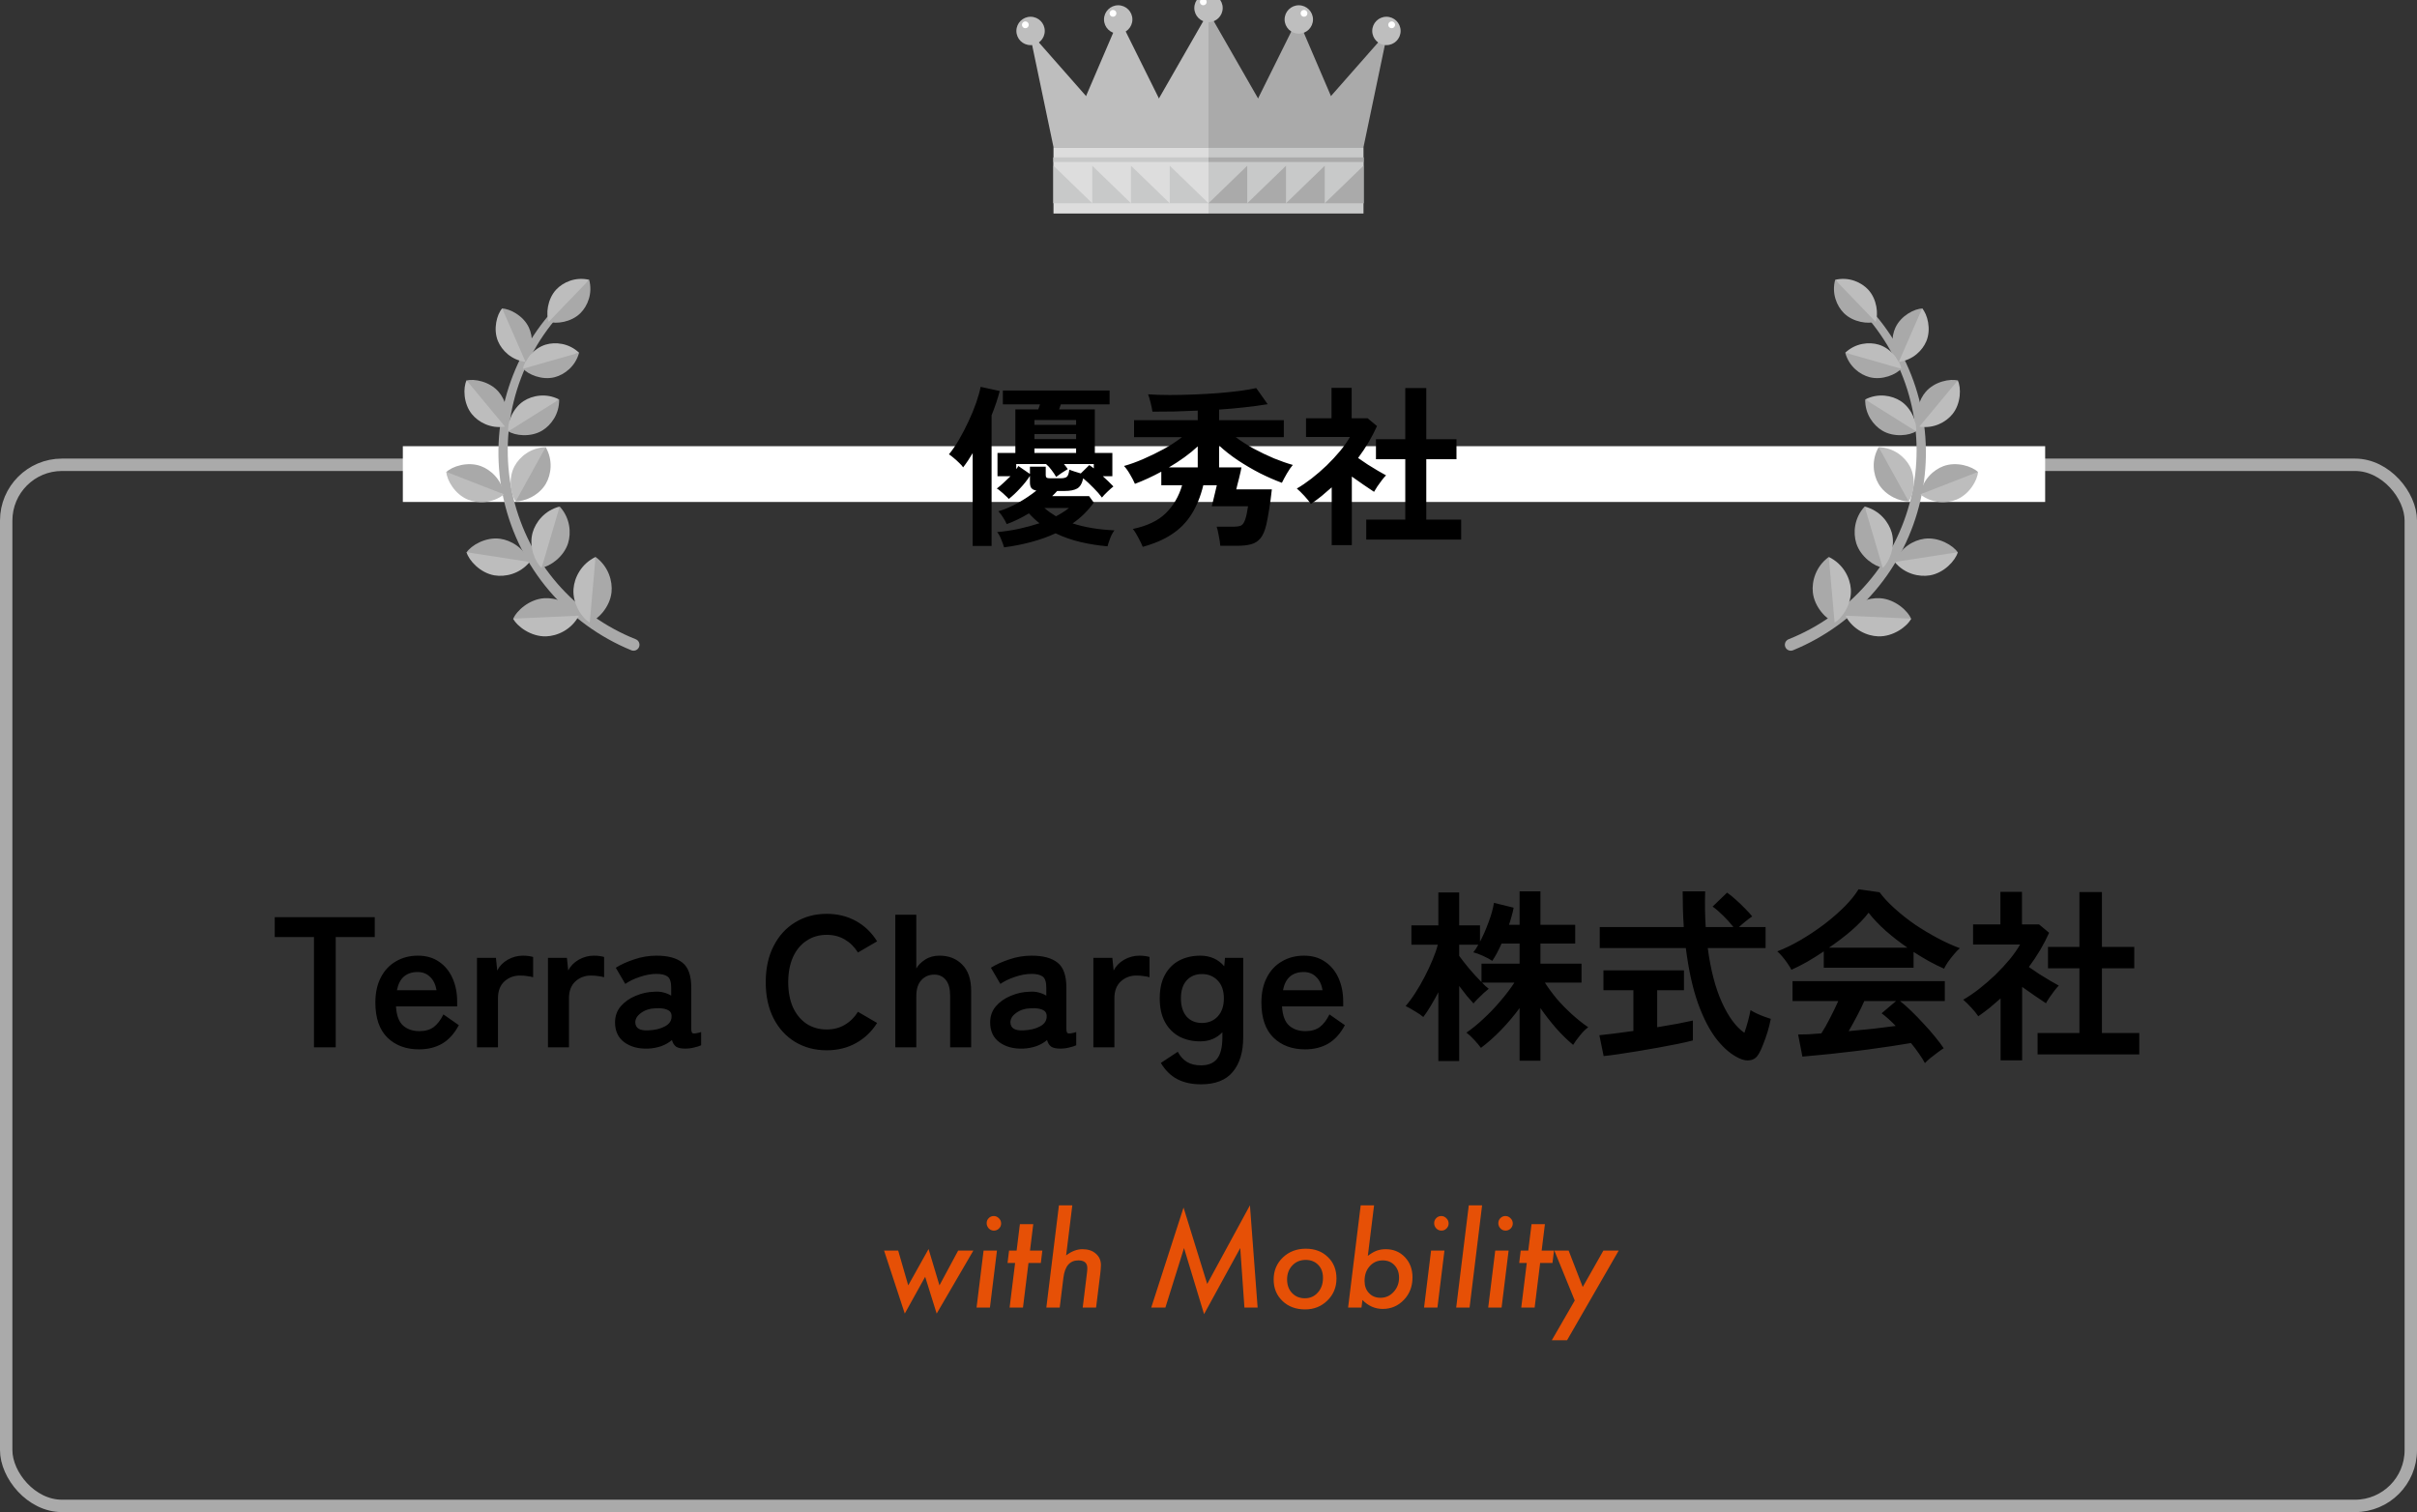 <svg width="390" height="244" viewBox="0 0 390 244" fill="none" xmlns="http://www.w3.org/2000/svg">
<rect x="0" y="0" width="390" height="244" fill="#333333" stroke="none"/>
<path d="M157.057 201.801L151.139 211.967L149.283 206.029L145.992 211.967L142.652 201.801H144.928L146.549 207.416L149.83 201.547L151.588 207.416L154.605 201.801H157.057ZM161.539 197.426C161.539 197.738 161.425 198.008 161.197 198.236C160.969 198.464 160.696 198.578 160.377 198.578C160.058 198.578 159.781 198.461 159.547 198.227C159.319 197.979 159.205 197.696 159.205 197.377C159.205 197.058 159.316 196.788 159.537 196.566C159.765 196.339 160.035 196.225 160.348 196.225C160.667 196.225 160.943 196.345 161.178 196.586C161.419 196.82 161.539 197.1 161.539 197.426ZM160.865 201.801L159.732 211H157.574L158.707 201.801H160.865ZM165.953 203.803L165.064 211H162.906L163.795 203.803H162.574L162.818 201.801H164.039L164.566 197.533H166.725L166.197 201.801H168.189L167.945 203.803H165.953ZM173.023 194.506L172.027 202.582C172.893 201.911 173.772 201.576 174.664 201.576C175.562 201.576 176.279 201.814 176.812 202.289C177.366 202.758 177.643 203.373 177.643 204.135C177.643 204.317 177.633 204.525 177.613 204.76C177.594 204.988 177.568 205.248 177.535 205.541L176.861 211H174.703L175.387 205.424C175.426 205.124 175.445 204.854 175.445 204.613C175.445 203.793 174.964 203.383 174 203.383C172.62 203.383 171.816 204.317 171.588 206.186L170.992 211H168.834L170.865 194.506H173.023ZM201.686 194.496L202.926 211H200.797L200.123 201.391L194.283 212.055L191.051 201.391L188.043 211H185.758L190.973 194.857L194.791 207.182L201.686 194.496ZM215.65 206.312C215.65 207.719 215.162 208.9 214.186 209.857C213.215 210.814 212.018 211.293 210.592 211.293C209.101 211.293 207.883 210.84 206.939 209.936C205.989 209.024 205.514 207.872 205.514 206.479C205.514 205.053 206.005 203.868 206.988 202.924C207.978 201.973 209.215 201.498 210.699 201.498C212.158 201.498 213.346 201.947 214.264 202.846C215.188 203.731 215.65 204.887 215.65 206.312ZM213.473 206.205C213.473 205.32 213.215 204.62 212.701 204.105C212.187 203.572 211.513 203.305 210.68 203.305C209.814 203.305 209.098 203.601 208.531 204.193C207.965 204.792 207.682 205.544 207.682 206.449C207.682 207.361 207.949 208.093 208.482 208.646C209.016 209.213 209.706 209.496 210.553 209.496C211.399 209.496 212.096 209.187 212.643 208.568C213.196 207.956 213.473 207.169 213.473 206.205ZM221.715 194.506L220.709 202.65C221.275 202.227 221.767 201.944 222.184 201.801C222.62 201.651 223.092 201.576 223.6 201.576C224.85 201.576 225.882 202.006 226.695 202.865C227.509 203.718 227.916 204.805 227.916 206.127C227.916 207.579 227.454 208.786 226.529 209.75C225.598 210.727 224.462 211.215 223.121 211.215C221.871 211.215 220.777 210.733 219.84 209.77L219.684 211H217.525L219.557 194.506H221.715ZM225.748 206.176C225.748 205.355 225.504 204.685 225.016 204.164C224.527 203.643 223.893 203.383 223.111 203.383C222.265 203.383 221.565 203.695 221.012 204.32C220.458 204.932 220.182 205.723 220.182 206.693C220.182 207.507 220.419 208.161 220.895 208.656C221.37 209.164 221.988 209.418 222.75 209.418C223.59 209.418 224.296 209.102 224.869 208.471C225.455 207.839 225.748 207.074 225.748 206.176ZM233.746 197.426C233.746 197.738 233.632 198.008 233.404 198.236C233.176 198.464 232.903 198.578 232.584 198.578C232.265 198.578 231.988 198.461 231.754 198.227C231.526 197.979 231.412 197.696 231.412 197.377C231.412 197.058 231.523 196.788 231.744 196.566C231.972 196.339 232.242 196.225 232.555 196.225C232.874 196.225 233.15 196.345 233.385 196.586C233.626 196.82 233.746 197.1 233.746 197.426ZM233.072 201.801L231.939 211H229.781L230.914 201.801H233.072ZM239.146 194.506L237.125 211H234.967L236.998 194.506H239.146ZM244.098 197.426C244.098 197.738 243.984 198.008 243.756 198.236C243.528 198.464 243.255 198.578 242.936 198.578C242.617 198.578 242.34 198.461 242.105 198.227C241.878 197.979 241.764 197.696 241.764 197.377C241.764 197.058 241.874 196.788 242.096 196.566C242.324 196.339 242.594 196.225 242.906 196.225C243.225 196.225 243.502 196.345 243.736 196.586C243.977 196.82 244.098 197.1 244.098 197.426ZM243.424 201.801L242.291 211H240.133L241.266 201.801H243.424ZM248.512 203.803L247.623 211H245.465L246.354 203.803H245.133L245.377 201.801H246.598L247.125 197.533H249.283L248.756 201.801H250.748L250.504 203.803H248.512ZM261.188 201.801L252.857 216.264H250.396L254.098 209.857L250.807 201.801H253.111L255.387 207.68L258.717 201.801H261.188Z" fill="#E65006"/>
<path d="M50.661 169V151.21H44.331V148H60.471V151.21H54.171V169H50.661ZM67.617 169.33C65.517 169.33 63.817 168.7 62.517 167.44C61.217 166.16 60.567 164.27 60.567 161.77C60.567 160.21 60.857 158.87 61.437 157.75C62.017 156.61 62.827 155.74 63.867 155.14C64.907 154.52 66.097 154.21 67.437 154.21C68.777 154.21 69.917 154.54 70.857 155.2C71.797 155.84 72.517 156.72 73.017 157.84C73.517 158.96 73.767 160.22 73.767 161.62V162.4H63.897C63.977 163.84 64.357 164.87 65.037 165.49C65.717 166.09 66.597 166.39 67.677 166.39C68.617 166.39 69.387 166.17 69.987 165.73C70.587 165.27 71.107 164.59 71.547 163.69L74.037 165.43C73.297 166.81 72.387 167.81 71.307 168.43C70.247 169.03 69.017 169.33 67.617 169.33ZM64.047 159.79H70.437C70.277 158.85 69.927 158.13 69.387 157.63C68.867 157.11 68.197 156.85 67.377 156.85C66.497 156.85 65.767 157.09 65.187 157.57C64.627 158.05 64.247 158.79 64.047 159.79ZM76.962 169V154.57H80.022L80.232 156.61C80.592 155.89 81.152 155.31 81.912 154.87C82.692 154.43 83.512 154.21 84.372 154.21C84.712 154.21 85.022 154.23 85.302 154.27C85.582 154.31 85.822 154.36 86.022 154.42V157.69C85.762 157.61 85.452 157.55 85.092 157.51C84.752 157.45 84.352 157.42 83.892 157.42C82.912 157.42 82.072 157.74 81.372 158.38C80.692 159.02 80.352 159.92 80.352 161.08V169H76.962ZM88.417 169V154.57H91.477L91.687 156.61C92.047 155.89 92.607 155.31 93.367 154.87C94.147 154.43 94.967 154.21 95.827 154.21C96.167 154.21 96.477 154.23 96.757 154.27C97.037 154.31 97.277 154.36 97.477 154.42V157.69C97.217 157.61 96.907 157.55 96.547 157.51C96.207 157.45 95.807 157.42 95.347 157.42C94.367 157.42 93.527 157.74 92.827 158.38C92.147 159.02 91.807 159.92 91.807 161.08V169H88.417ZM104.612 169.21C103.052 169.27 101.762 168.93 100.742 168.19C99.742 167.45 99.242 166.38 99.242 164.98C99.242 163.96 99.552 163.09 100.172 162.37C100.792 161.65 101.592 161.09 102.572 160.69C103.552 160.27 104.562 160.05 105.602 160.03C106.122 159.99 106.612 160.03 107.072 160.15C107.532 160.27 107.942 160.44 108.302 160.66V159.4C108.302 158.46 108.102 157.85 107.702 157.57C107.302 157.29 106.712 157.15 105.932 157.15C105.092 157.15 104.202 157.31 103.262 157.63C102.342 157.93 101.552 158.31 100.892 158.77L99.362 156.16C100.182 155.64 101.172 155.19 102.332 154.81C103.492 154.41 104.692 154.21 105.932 154.21C107.792 154.21 109.192 154.59 110.132 155.35C111.072 156.09 111.542 157.44 111.542 159.4V166.03C111.542 166.45 111.632 166.69 111.812 166.75C112.012 166.81 112.452 166.74 113.132 166.54V168.67C112.832 168.81 112.452 168.93 111.992 169.03C111.552 169.15 111.072 169.21 110.552 169.21C109.932 169.21 109.452 169.11 109.112 168.91C108.792 168.69 108.562 168.33 108.422 167.83C107.922 168.25 107.342 168.58 106.682 168.82C106.022 169.04 105.332 169.17 104.612 169.21ZM104.552 166.27C105.672 166.23 106.592 166.01 107.312 165.61C108.052 165.21 108.402 164.64 108.362 163.9C108.342 163.42 108.092 163.09 107.612 162.91C107.152 162.73 106.572 162.66 105.872 162.7C104.892 162.72 104.082 162.97 103.442 163.45C102.802 163.91 102.492 164.43 102.512 165.01C102.552 165.91 103.232 166.33 104.552 166.27ZM133.396 169.48C131.496 169.48 129.796 169.03 128.296 168.13C126.816 167.23 125.656 165.96 124.816 164.32C123.976 162.66 123.556 160.72 123.556 158.5C123.556 156.26 123.976 154.32 124.816 152.68C125.656 151.02 126.816 149.74 128.296 148.84C129.796 147.92 131.496 147.46 133.396 147.46C135.156 147.46 136.736 147.85 138.136 148.63C139.536 149.41 140.666 150.5 141.526 151.9L138.436 153.7C137.876 152.8 137.166 152.1 136.306 151.6C135.466 151.1 134.496 150.85 133.396 150.85C132.156 150.85 131.066 151.17 130.126 151.81C129.186 152.43 128.456 153.32 127.936 154.48C127.436 155.62 127.186 156.96 127.186 158.5C127.186 160.02 127.436 161.36 127.936 162.52C128.456 163.66 129.186 164.55 130.126 165.19C131.066 165.81 132.156 166.12 133.396 166.12C134.496 166.12 135.466 165.87 136.306 165.37C137.166 164.87 137.876 164.17 138.436 163.27L141.526 165.07C140.666 166.45 139.536 167.53 138.136 168.31C136.736 169.09 135.156 169.48 133.396 169.48ZM144.462 169V147.61H147.852V156.28C148.172 155.72 148.652 155.24 149.292 154.84C149.932 154.42 150.702 154.21 151.602 154.21C153.102 154.21 154.322 154.69 155.262 155.65C156.222 156.61 156.702 158.02 156.702 159.88V169H153.312V160.69C153.312 159.55 153.082 158.7 152.622 158.14C152.162 157.56 151.542 157.27 150.762 157.27C149.902 157.27 149.202 157.57 148.662 158.17C148.122 158.75 147.852 159.62 147.852 160.78V169H144.462ZM165.139 169.21C163.579 169.27 162.289 168.93 161.269 168.19C160.269 167.45 159.769 166.38 159.769 164.98C159.769 163.96 160.079 163.09 160.699 162.37C161.319 161.65 162.119 161.09 163.099 160.69C164.079 160.27 165.089 160.05 166.129 160.03C166.649 159.99 167.139 160.03 167.599 160.15C168.059 160.27 168.469 160.44 168.829 160.66V159.4C168.829 158.46 168.629 157.85 168.229 157.57C167.829 157.29 167.239 157.15 166.459 157.15C165.619 157.15 164.729 157.31 163.789 157.63C162.869 157.93 162.079 158.31 161.419 158.77L159.889 156.16C160.709 155.64 161.699 155.19 162.859 154.81C164.019 154.41 165.219 154.21 166.459 154.21C168.319 154.21 169.719 154.59 170.659 155.35C171.599 156.09 172.069 157.44 172.069 159.4V166.03C172.069 166.45 172.159 166.69 172.339 166.75C172.539 166.81 172.979 166.74 173.659 166.54V168.67C173.359 168.81 172.979 168.93 172.519 169.03C172.079 169.15 171.599 169.21 171.079 169.21C170.459 169.21 169.979 169.11 169.639 168.91C169.319 168.69 169.089 168.33 168.949 167.83C168.449 168.25 167.869 168.58 167.209 168.82C166.549 169.04 165.859 169.17 165.139 169.21ZM165.079 166.27C166.199 166.23 167.119 166.01 167.839 165.61C168.579 165.21 168.929 164.64 168.889 163.9C168.869 163.42 168.619 163.09 168.139 162.91C167.679 162.73 167.099 162.66 166.399 162.7C165.419 162.72 164.609 162.97 163.969 163.45C163.329 163.91 163.019 164.43 163.039 165.01C163.079 165.91 163.759 166.33 165.079 166.27ZM176.425 169V154.57H179.485L179.695 156.61C180.055 155.89 180.615 155.31 181.375 154.87C182.155 154.43 182.975 154.21 183.835 154.21C184.175 154.21 184.485 154.23 184.765 154.27C185.045 154.31 185.285 154.36 185.485 154.42V157.69C185.225 157.61 184.915 157.55 184.555 157.51C184.215 157.45 183.815 157.42 183.355 157.42C182.375 157.42 181.535 157.74 180.835 158.38C180.155 159.02 179.815 159.92 179.815 161.08V169H176.425ZM193.79 174.97C192.29 174.97 191.01 174.69 189.95 174.13C188.89 173.57 188.01 172.7 187.31 171.52L190.04 169.72C190.44 170.46 190.94 171.01 191.54 171.37C192.14 171.73 192.89 171.91 193.79 171.91C194.97 171.91 195.84 171.55 196.4 170.83C196.96 170.11 197.24 168.96 197.24 167.38V166.57C196.3 167.55 195.11 168.04 193.67 168.04C192.41 168.04 191.28 167.78 190.28 167.26C189.3 166.72 188.53 165.94 187.97 164.92C187.41 163.88 187.13 162.61 187.13 161.11C187.13 159.59 187.41 158.32 187.97 157.3C188.53 156.28 189.3 155.51 190.28 154.99C191.28 154.47 192.41 154.21 193.67 154.21C195.27 154.21 196.56 154.78 197.54 155.92L197.66 154.57H200.6V167.38C200.6 169.76 200.04 171.62 198.92 172.96C197.82 174.3 196.11 174.97 193.79 174.97ZM193.94 165.07C194.98 165.07 195.83 164.72 196.49 164.02C197.15 163.3 197.48 162.33 197.48 161.11C197.48 159.87 197.15 158.91 196.49 158.23C195.83 157.53 194.98 157.18 193.94 157.18C192.9 157.18 192.07 157.53 191.45 158.23C190.85 158.91 190.55 159.87 190.55 161.11C190.55 162.33 190.85 163.3 191.45 164.02C192.07 164.72 192.9 165.07 193.94 165.07ZM210.586 169.33C208.486 169.33 206.786 168.7 205.486 167.44C204.186 166.16 203.536 164.27 203.536 161.77C203.536 160.21 203.826 158.87 204.406 157.75C204.986 156.61 205.796 155.74 206.836 155.14C207.876 154.52 209.066 154.21 210.406 154.21C211.746 154.21 212.886 154.54 213.826 155.2C214.766 155.84 215.486 156.72 215.986 157.84C216.486 158.96 216.736 160.22 216.736 161.62V162.4H206.866C206.946 163.84 207.326 164.87 208.006 165.49C208.686 166.09 209.566 166.39 210.646 166.39C211.586 166.39 212.356 166.17 212.956 165.73C213.556 165.27 214.076 164.59 214.516 163.69L217.006 165.43C216.266 166.81 215.356 167.81 214.276 168.43C213.216 169.03 211.986 169.33 210.586 169.33ZM207.016 159.79H213.406C213.246 158.85 212.896 158.13 212.356 157.63C211.836 157.11 211.166 156.85 210.346 156.85C209.466 156.85 208.736 157.09 208.156 157.57C207.596 158.05 207.216 158.79 207.016 159.79ZM232.089 171.22V160.12C231.689 160.88 231.279 161.61 230.859 162.31C230.459 162.99 230.059 163.59 229.659 164.11C229.339 163.83 228.889 163.52 228.309 163.18C227.729 162.82 227.229 162.54 226.809 162.34C227.349 161.72 227.879 161 228.399 160.18C228.939 159.34 229.439 158.47 229.899 157.57C230.379 156.65 230.799 155.75 231.159 154.87C231.539 153.97 231.819 153.16 231.999 152.44H227.739V149.32H232.089V144.01H235.449V149.32H238.809V151.96C239.309 151.02 239.769 149.97 240.189 148.81C240.629 147.65 240.919 146.61 241.059 145.69L244.239 146.47C244.159 146.91 244.049 147.37 243.909 147.85C243.789 148.31 243.649 148.77 243.489 149.23H245.199V143.83H248.559V149.23H254.169V152.26H248.559V155.5H255.189V158.56H249.279C249.799 159.38 250.429 160.24 251.169 161.14C251.929 162.02 252.749 162.86 253.629 163.66C254.509 164.46 255.389 165.16 256.269 165.76C255.829 166.08 255.379 166.53 254.919 167.11C254.459 167.67 254.099 168.17 253.839 168.61C252.919 167.85 251.999 166.95 251.079 165.91C250.159 164.85 249.319 163.77 248.559 162.67V171.16H245.199V162.67C244.299 163.89 243.309 165.06 242.229 166.18C241.169 167.28 240.079 168.25 238.959 169.09C238.699 168.73 238.339 168.3 237.879 167.8C237.419 167.3 236.999 166.91 236.619 166.63C237.499 166.03 238.409 165.29 239.349 164.41C240.309 163.53 241.219 162.58 242.079 161.56C242.959 160.54 243.719 159.54 244.359 158.56H239.139C239.339 158.76 239.529 158.95 239.709 159.13C239.909 159.29 240.079 159.43 240.219 159.55C240.019 159.71 239.749 159.94 239.409 160.24C239.089 160.54 238.769 160.85 238.449 161.17C238.149 161.47 237.919 161.72 237.759 161.92C237.459 161.6 237.099 161.19 236.679 160.69C236.279 160.19 235.869 159.66 235.449 159.1V171.22H232.089ZM239.049 158.47V155.5H245.199V152.26H242.289C241.789 153.38 241.289 154.31 240.789 155.05C240.409 154.79 239.909 154.52 239.289 154.24C238.669 153.96 238.149 153.77 237.729 153.67C237.989 153.37 238.259 152.96 238.539 152.44H235.449V154.24C235.849 154.8 236.389 155.49 237.069 156.31C237.749 157.11 238.409 157.83 239.049 158.47ZM280.629 170.77C279.369 170.19 278.159 169.17 276.999 167.71C275.859 166.25 274.849 164.3 273.969 161.86C273.109 159.42 272.459 156.46 272.019 152.98H258.129V149.59H271.689C271.569 147.79 271.509 145.87 271.509 143.83H275.139C275.079 145.87 275.109 147.79 275.229 149.59H279.699C279.199 148.95 278.649 148.34 278.049 147.76C277.449 147.16 276.879 146.67 276.339 146.29L278.679 144.04C279.119 144.34 279.599 144.73 280.119 145.21C280.639 145.67 281.129 146.14 281.589 146.62C282.069 147.1 282.449 147.52 282.729 147.88C282.449 148.06 282.099 148.32 281.679 148.66C281.279 148.98 280.919 149.29 280.599 149.59H284.889V152.98H275.559C276.019 156.48 276.779 159.4 277.839 161.74C278.899 164.08 280.109 165.72 281.469 166.66C281.689 166.04 281.889 165.39 282.069 164.71C282.249 164.03 282.379 163.46 282.459 163C282.679 163.14 282.989 163.31 283.389 163.51C283.809 163.71 284.239 163.89 284.679 164.05C285.119 164.21 285.469 164.33 285.729 164.41C285.609 165.05 285.439 165.74 285.219 166.48C284.999 167.2 284.759 167.88 284.499 168.52C284.259 169.16 284.019 169.68 283.779 170.08C283.459 170.64 283.019 170.97 282.459 171.07C281.919 171.19 281.309 171.09 280.629 170.77ZM258.759 170.41L258.069 167.05C258.689 166.99 259.479 166.9 260.439 166.78C261.419 166.66 262.459 166.52 263.559 166.36V159.79H258.729V156.58H271.719V159.79H267.399V165.76C268.579 165.56 269.679 165.37 270.699 165.19C271.719 164.99 272.539 164.82 273.159 164.68V167.89C272.479 168.07 271.649 168.26 270.669 168.46C269.689 168.66 268.639 168.86 267.519 169.06C266.419 169.26 265.319 169.45 264.219 169.63C263.119 169.81 262.089 169.97 261.129 170.11C260.189 170.25 259.399 170.35 258.759 170.41ZM310.599 171.55C310.359 171.09 310.039 170.58 309.639 170.02C309.259 169.46 308.829 168.89 308.349 168.31C307.429 168.47 306.369 168.64 305.169 168.82C303.969 169 302.699 169.18 301.359 169.36C300.019 169.54 298.689 169.7 297.369 169.84C296.069 170 294.849 170.13 293.709 170.23C292.589 170.35 291.629 170.44 290.829 170.5L290.139 166.93C290.579 166.93 291.119 166.92 291.759 166.9C292.419 166.86 293.129 166.81 293.889 166.75C294.349 166.05 294.819 165.22 295.299 164.26C295.799 163.3 296.239 162.39 296.619 161.53H289.239V158.32H313.809V161.53H306.579C307.119 161.95 307.719 162.48 308.379 163.12C309.039 163.76 309.709 164.45 310.389 165.19C311.069 165.91 311.689 166.62 312.249 167.32C312.829 168.02 313.289 168.63 313.629 169.15C313.369 169.31 313.039 169.54 312.639 169.84C312.239 170.14 311.849 170.44 311.469 170.74C311.089 171.06 310.799 171.33 310.599 171.55ZM289.059 156.49C288.919 156.21 288.719 155.88 288.459 155.5C288.199 155.12 287.919 154.75 287.619 154.39C287.319 154.03 287.039 153.74 286.779 153.52C288.019 153.04 289.289 152.42 290.589 151.66C291.909 150.88 293.179 150.03 294.399 149.11C295.619 148.17 296.709 147.22 297.669 146.26C298.629 145.28 299.369 144.36 299.889 143.5L303.279 143.98C303.919 144.84 304.739 145.72 305.739 146.62C306.739 147.52 307.829 148.38 309.009 149.2C310.209 150 311.429 150.73 312.669 151.39C313.909 152.05 315.099 152.59 316.239 153.01C315.939 153.25 315.619 153.58 315.279 154C314.939 154.4 314.619 154.81 314.319 155.23C314.039 155.65 313.829 156.01 313.689 156.31C312.909 155.97 312.099 155.57 311.259 155.11C310.439 154.65 309.609 154.15 308.769 153.61V156.16H294.279V153.52C293.359 154.14 292.449 154.71 291.549 155.23C290.649 155.73 289.819 156.15 289.059 156.49ZM295.119 152.92H307.779C306.559 152.08 305.399 151.18 304.299 150.22C303.199 149.24 302.269 148.26 301.509 147.28C300.829 148.18 299.919 149.13 298.779 150.13C297.639 151.11 296.419 152.04 295.119 152.92ZM298.299 166.39C299.639 166.27 300.969 166.14 302.289 166C303.609 165.84 304.809 165.69 305.889 165.55C305.029 164.67 304.269 163.99 303.609 163.51L305.949 161.53H300.819C300.479 162.31 300.079 163.13 299.619 163.99C299.179 164.83 298.739 165.63 298.299 166.39ZM328.779 170.14V166.69H335.529V156.25H330.459V152.8H335.529V143.95H339.159V152.8H344.379V156.25H339.159V166.69H345.189V170.14H328.779ZM322.809 171.1V161.11C322.249 161.61 321.669 162.11 321.069 162.61C320.469 163.09 319.849 163.55 319.209 163.99C318.949 163.59 318.569 163.12 318.069 162.58C317.569 162.04 317.139 161.62 316.779 161.32C317.579 160.86 318.419 160.29 319.299 159.61C320.199 158.91 321.079 158.15 321.939 157.33C322.799 156.49 323.579 155.65 324.279 154.81C324.979 153.95 325.539 153.15 325.959 152.41H318.369V149.17H322.779V143.92H326.259V149.17H329.019L330.639 150.52C329.799 152.4 328.709 154.24 327.369 156.04C327.889 156.4 328.449 156.78 329.049 157.18C329.669 157.56 330.259 157.92 330.819 158.26C331.379 158.58 331.839 158.84 332.199 159.04C331.999 159.24 331.759 159.52 331.479 159.88C331.219 160.22 330.959 160.58 330.699 160.96C330.459 161.32 330.269 161.63 330.129 161.89C329.589 161.53 328.979 161.12 328.299 160.66C327.619 160.18 326.949 159.71 326.289 159.25V171.1H322.809Z" fill="black"/>
<rect x="1" y="75" width="388" height="168" rx="9" stroke="#AAAAAA" stroke-width="2"/>
<rect x="65" y="72" width="265" height="9" fill="white"/>
<g clip-path="url(#clip0_2971_1340)">
<path d="M101.862 104.927C96.759 102.837 92.175 99.511 88.614 95.315C85.043 91.126 82.523 86.064 81.299 80.714C80.06 75.366 80.14 69.722 81.523 64.422C82.895 59.119 85.558 54.166 89.208 50.101C89.438 49.844 89.832 49.823 90.089 50.052C90.344 50.281 90.366 50.672 90.141 50.93C86.664 54.884 84.156 59.675 82.894 64.773C81.623 69.867 81.603 75.26 82.839 80.355C84.062 85.451 86.51 90.236 89.941 94.176C93.361 98.123 97.738 101.226 102.58 103.152C103.072 103.347 103.312 103.904 103.117 104.397C102.922 104.89 102.364 105.13 101.873 104.933L101.862 104.929V104.927Z" fill="#A9A9A9"/>
<path d="M95.111 100.461C96.451 99.997 98.415 97.987 98.671 95.587C98.863 93.795 98.199 91.404 96.098 89.874L94.666 95.335L95.111 100.46V100.461Z" fill="#A9A9A9"/>
<path d="M95.163 100.466C93.929 99.769 92.359 97.436 92.539 95.03C92.674 93.233 93.757 90.999 96.098 89.874L95.161 100.466H95.163Z" fill="#BDBDBD"/>
<path d="M82.802 99.881C83.322 98.563 85.413 96.685 87.821 96.531C89.62 96.416 91.979 97.18 93.416 99.346L87.901 100.545L82.802 99.881Z" fill="#A9A9A9"/>
<path d="M82.799 99.831C83.443 101.093 85.705 102.763 88.116 102.685C89.917 102.626 92.192 101.639 93.416 99.346L82.799 99.831Z" fill="#BDBDBD"/>
<path d="M87.342 91.612C88.704 91.428 90.957 89.894 91.661 87.662C92.187 85.995 92.015 83.593 90.31 81.736L87.901 86.654L87.342 91.612Z" fill="#A9A9A9"/>
<path d="M87.389 91.626C86.349 90.727 85.305 88.207 85.938 85.954C86.411 84.27 87.869 82.356 90.311 81.736L87.39 91.626H87.389Z" fill="#BDBDBD"/>
<path d="M75.269 89.156C76.017 88.003 78.366 86.619 80.684 86.935C82.416 87.171 84.513 88.351 85.465 90.686L79.992 90.768L75.271 89.158L75.269 89.156Z" fill="#A9A9A9"/>
<path d="M75.277 89.108C75.647 90.432 77.477 92.454 79.785 92.843C81.508 93.133 83.861 92.631 85.465 90.686L75.277 89.108Z" fill="#BDBDBD"/>
<path d="M83.168 80.884C84.496 80.996 86.952 80.015 88.085 78.049C88.932 76.579 89.273 74.269 88.048 72.153L84.736 76.305L83.168 80.884Z" fill="#A9A9A9"/>
<path d="M83.209 80.908C82.413 79.838 81.95 77.232 83.023 75.231C83.824 73.737 85.606 72.228 88.049 72.154L83.21 80.908H83.209Z" fill="#BDBDBD"/>
<path d="M72 76.185C72.949 75.249 75.464 74.43 77.593 75.216C79.183 75.803 80.923 77.361 81.334 79.771L76.133 78.7L71.999 76.185H72Z" fill="#A9A9A9"/>
<path d="M72.018 76.141C72.091 77.473 73.401 79.771 75.505 80.624C77.076 81.26 79.41 81.278 81.335 79.773L72.018 76.143V76.141Z" fill="#BDBDBD"/>
<path d="M81.98 69.574C83.054 70.294 85.599 70.616 87.486 69.479C88.894 68.63 90.268 66.83 90.222 64.459L85.462 66.425L81.98 69.573V69.574Z" fill="#A9A9A9"/>
<path d="M82.004 69.614C81.832 68.332 82.662 65.903 84.511 64.709C85.893 63.818 88.113 63.375 90.221 64.46L82.003 69.614H82.004Z" fill="#BDBDBD"/>
<path d="M75.247 61.41C76.492 61.063 79.011 61.551 80.449 63.218C81.523 64.463 82.267 66.602 81.484 68.841L77.574 65.488L75.247 61.41Z" fill="#A9A9A9"/>
<path d="M75.283 61.38C74.719 62.544 74.752 65.11 76.137 66.822C77.172 68.101 79.143 69.213 81.485 68.84L75.283 61.38Z" fill="#BDBDBD"/>
<path d="M84.379 59.461C85.187 60.42 87.472 61.407 89.535 60.858C91.076 60.447 92.841 59.142 93.439 56.92L88.472 57.467L84.379 59.461Z" fill="#A9A9A9"/>
<path d="M84.392 59.503C84.576 58.262 86.006 56.223 88.051 55.609C89.579 55.151 91.767 55.339 93.439 56.918L84.392 59.503Z" fill="#BDBDBD"/>
<path d="M88.508 51.898C89.689 52.323 92.16 52.029 93.668 50.518C94.796 49.389 95.666 47.373 95.067 45.151L91.047 48.118L88.507 51.898H88.508Z" fill="#A9A9A9"/>
<path d="M88.54 51.928C88.077 50.761 88.29 48.281 89.752 46.723C90.843 45.561 92.829 44.624 95.069 45.151L88.541 51.929L88.54 51.928Z" fill="#BDBDBD"/>
<path d="M80.989 49.785C82.244 49.797 84.459 50.93 85.348 52.872C86.013 54.323 86.129 56.516 84.796 58.392L82.058 54.211L80.989 49.785Z" fill="#A9A9A9"/>
<path d="M81.03 49.767C80.191 50.699 79.529 53.099 80.359 55.068C80.979 56.539 82.516 58.108 84.798 58.392L81.03 49.767Z" fill="#BDBDBD"/>
</g>
<g clip-path="url(#clip1_2971_1340)">
<g clip-path="url(#clip2_2971_1340)">
<path d="M195 23.742H169.99V34.456H195V23.742Z" fill="#DDDDDD"/>
<path d="M195 23.742H182.495L195 1.938V13.028V23.742Z" fill="#BEBEBE"/>
<path d="M190.902 23.742H171.709L180.603 2.992L190.902 23.742Z" fill="#BEBEBE"/>
<path d="M169.99 23.742H182.495L166.087 5.1L169.99 23.742Z" fill="#BEBEBE"/>
<path d="M195 25.403H169.99V32.797H195V25.403Z" fill="#DDDDDD"/>
<path d="M195 25.403H169.99V26.146H195V25.403Z" fill="#C8C9C9"/>
<path d="M169.99 26.745L176.244 32.797H169.99V26.745Z" fill="#C8C9C9"/>
<path d="M176.244 26.745L182.495 32.797H176.244V26.745Z" fill="#C8C9C9"/>
<path d="M182.495 26.745L188.749 32.797H182.495V26.745Z" fill="#C8C9C9"/>
<path d="M188.749 26.745L195 32.797H188.749V26.745Z" fill="#C8C9C9"/>
<path d="M195 34.456H220.01V23.742L195 23.742V34.456Z" fill="#C8C9C9"/>
<path d="M195 23.742H207.505L195 1.938V13.028V23.742Z" fill="#AAAAAA"/>
<path d="M199.098 23.742H218.29L209.397 2.992L199.098 23.742Z" fill="#AAAAAA"/>
<path d="M220.01 23.742H207.505L223.913 5.1L220.01 23.742Z" fill="#AAAAAA"/>
<path d="M195 32.795H220.01V25.401L195 25.401V32.795Z" fill="#C8C9C9"/>
<path d="M195 26.144L220.01 26.144V25.401L195 25.401V26.144Z" fill="#AAAAAA"/>
<path d="M220.01 26.745L213.756 32.797H220.01V26.745Z" fill="#AAAAAA"/>
<path d="M213.756 26.745L207.505 32.797H213.756V26.745Z" fill="#AAAAAA"/>
<path d="M207.505 26.745L201.251 32.797H207.505V26.745Z" fill="#AAAAAA"/>
<path d="M201.251 26.745L195 32.797H201.251V26.745Z" fill="#AAAAAA"/>
<path d="M209.57 5.431C210.835 5.431 211.86 4.405 211.86 3.141C211.86 1.876 210.835 0.851 209.57 0.851C208.305 0.851 207.28 1.876 207.28 3.141C207.28 4.405 208.305 5.431 209.57 5.431Z" fill="#BEBEBE"/>
<path d="M210.413 2.702C210.717 2.702 210.963 2.456 210.963 2.151C210.963 1.847 210.717 1.601 210.413 1.601C210.108 1.601 209.862 1.847 209.862 2.151C209.862 2.456 210.108 2.702 210.413 2.702Z" fill="white"/>
<path d="M223.71 7.282C224.975 7.282 226 6.256 226 4.992C226 3.727 224.975 2.702 223.71 2.702C222.446 2.702 221.42 3.727 221.42 4.992C221.42 6.256 222.446 7.282 223.71 7.282Z" fill="#BEBEBE"/>
<path d="M224.555 4.553C224.859 4.553 225.106 4.307 225.106 4.002C225.106 3.698 224.859 3.452 224.555 3.452C224.251 3.452 224.004 3.698 224.004 4.002C224.004 4.307 224.251 4.553 224.555 4.553Z" fill="white"/>
<path d="M195 3.579C196.265 3.579 197.29 2.554 197.29 1.29C197.29 0.025 196.265 -1 195 -1C193.736 -1 192.71 0.025 192.71 1.29C192.71 2.554 193.736 3.579 195 3.579Z" fill="#BEBEBE"/>
<path d="M194.158 0.851C194.462 0.851 194.709 0.605 194.709 0.3C194.709 -0.004 194.462 -0.25 194.158 -0.25C193.854 -0.25 193.607 -0.004 193.607 0.3C193.607 0.605 193.854 0.851 194.158 0.851Z" fill="white"/>
<path d="M180.43 5.431C181.694 5.431 182.72 4.405 182.72 3.141C182.72 1.876 181.694 0.851 180.43 0.851C179.165 0.851 178.14 1.876 178.14 3.141C178.14 4.405 179.165 5.431 180.43 5.431Z" fill="#BEBEBE"/>
<path d="M179.587 2.702C179.892 2.702 180.138 2.456 180.138 2.151C180.138 1.847 179.892 1.601 179.587 1.601C179.283 1.601 179.037 1.847 179.037 2.151C179.037 2.456 179.283 2.702 179.587 2.702Z" fill="white"/>
<path d="M166.29 7.282C167.554 7.282 168.579 6.257 168.579 4.992C168.579 3.728 167.554 2.703 166.29 2.703C165.025 2.703 164 3.728 164 4.992C164 6.257 165.025 7.282 166.29 7.282Z" fill="#BEBEBE"/>
<path d="M165.445 4.554C165.75 4.554 165.996 4.307 165.996 4.003C165.996 3.699 165.75 3.452 165.445 3.452C165.141 3.452 164.895 3.699 164.895 4.003C164.895 4.307 165.141 4.554 165.445 4.554Z" fill="white"/>
</g>
</g>
<path d="M162.016 88.324C161.904 87.932 161.745 87.493 161.54 87.008C161.353 86.523 161.139 86.14 160.896 85.86C161.997 85.767 163.136 85.599 164.312 85.356C165.507 85.095 166.645 84.787 167.728 84.432C167.149 83.984 166.58 83.452 166.02 82.836C165.441 83.191 164.844 83.517 164.228 83.816C163.631 84.115 163.033 84.367 162.436 84.572C162.324 84.292 162.137 83.947 161.876 83.536C161.615 83.107 161.353 82.761 161.092 82.5C162.081 82.22 163.136 81.772 164.256 81.156C165.376 80.521 166.365 79.859 167.224 79.168C166.851 79.093 166.58 78.953 166.412 78.748C166.263 78.543 166.188 78.244 166.188 77.852V76.788C165.759 77.46 165.227 78.132 164.592 78.804C163.976 79.476 163.369 80.045 162.772 80.512C162.66 80.363 162.473 80.176 162.212 79.952C161.969 79.709 161.717 79.485 161.456 79.28C161.213 79.056 161.008 78.907 160.84 78.832C161.195 78.571 161.559 78.263 161.932 77.908C162.324 77.553 162.697 77.199 163.052 76.844H160.952V73.092H163.836V66.064H167.532C167.569 65.933 167.616 65.803 167.672 65.672C167.728 65.523 167.775 65.383 167.812 65.252H161.82V63.012H179.04V65.252H171.172L170.892 66.064H176.66V73.092H179.488V76.844H177.948C178.265 77.124 178.564 77.404 178.844 77.684C179.143 77.964 179.413 78.235 179.656 78.496C179.413 78.683 179.096 78.963 178.704 79.336C178.312 79.709 178.013 80.027 177.808 80.288C177.472 79.821 177.024 79.308 176.464 78.748C175.904 78.169 175.344 77.647 174.784 77.18C174.597 78.02 174.271 78.571 173.804 78.832C173.337 79.093 172.675 79.224 171.816 79.224H170.584C170.453 79.355 170.323 79.495 170.192 79.644C170.061 79.775 169.921 79.915 169.772 80.064H175.736L176.492 81.1C175.559 82.407 174.42 83.527 173.076 84.46C174.065 84.777 175.12 85.029 176.24 85.216C177.379 85.403 178.573 85.524 179.824 85.58C179.581 85.879 179.357 86.289 179.152 86.812C178.947 87.353 178.797 87.801 178.704 88.156C177.192 88.025 175.727 87.792 174.308 87.456C172.889 87.12 171.564 86.653 170.332 86.056C169.119 86.616 167.812 87.083 166.412 87.456C165.031 87.829 163.565 88.119 162.016 88.324ZM156.948 88.1V73.12C156.705 73.531 156.453 73.932 156.192 74.324C155.931 74.716 155.669 75.08 155.408 75.416C155.277 75.211 155.072 74.977 154.792 74.716C154.512 74.436 154.213 74.165 153.896 73.904C153.597 73.643 153.336 73.447 153.112 73.316C153.672 72.644 154.223 71.841 154.764 70.908C155.305 69.975 155.809 69.004 156.276 67.996C156.761 66.969 157.172 65.971 157.508 65C157.844 64.029 158.087 63.171 158.236 62.424L161.316 63.096C160.999 64.309 160.56 65.616 160 67.016V88.1H156.948ZM169.464 77.18H171.116C171.62 77.18 171.965 77.096 172.152 76.928C172.339 76.76 172.469 76.377 172.544 75.78C172.749 75.873 173.029 75.976 173.384 76.088C173.757 76.2 174.093 76.303 174.392 76.396L175.764 75.052C175.895 75.127 176.016 75.211 176.128 75.304C176.24 75.397 176.361 75.491 176.492 75.584V74.884H171.676C171.788 75.015 171.9 75.155 172.012 75.304C172.124 75.435 172.217 75.565 172.292 75.696C172.031 75.845 171.704 76.051 171.312 76.312C170.939 76.573 170.64 76.788 170.416 76.956C170.229 76.62 169.987 76.256 169.688 75.864C169.408 75.472 169.109 75.145 168.792 74.884H163.976V75.696C164.125 75.528 164.237 75.36 164.312 75.192L166.188 76.48V75.304H168.736V76.676C168.736 76.863 168.783 76.993 168.876 77.068C168.969 77.143 169.165 77.18 169.464 77.18ZM166.916 70.852H173.636V70.04H166.916V70.852ZM166.916 68.556H173.636V67.772H166.916V68.556ZM166.916 73.092H173.636V72.364H166.916V73.092ZM170.388 83.312C170.78 83.107 171.153 82.892 171.508 82.668C171.863 82.444 172.189 82.211 172.488 81.968H168.512C168.792 82.211 169.091 82.444 169.408 82.668C169.725 82.892 170.052 83.107 170.388 83.312ZM184.388 88.24C184.22 87.811 183.977 87.307 183.66 86.728C183.361 86.149 183.072 85.692 182.792 85.356C185.107 84.871 186.88 84.021 188.112 82.808C189.344 81.595 190.221 80.092 190.744 78.3H187.384V76.116C185.891 76.919 184.472 77.572 183.128 78.076C182.941 77.628 182.68 77.124 182.344 76.564C182.027 76.004 181.7 75.547 181.364 75.192C182.316 74.931 183.352 74.557 184.472 74.072C185.592 73.587 186.703 73.045 187.804 72.448C188.905 71.832 189.876 71.197 190.716 70.544H182.988V67.8H193.264V66.26C191.957 66.316 190.679 66.363 189.428 66.4C188.177 66.419 187.02 66.428 185.956 66.428C185.9 66.017 185.797 65.523 185.648 64.944C185.499 64.365 185.368 63.927 185.256 63.628C186.283 63.703 187.431 63.74 188.7 63.74C189.988 63.74 191.313 63.712 192.676 63.656C194.039 63.6 195.355 63.525 196.624 63.432C197.912 63.32 199.079 63.199 200.124 63.068C201.188 62.919 202.047 62.769 202.7 62.62L204.548 65.224C203.409 65.411 202.168 65.579 200.824 65.728C199.499 65.877 198.127 65.999 196.708 66.092V67.8H207.152V70.544H199.396C200.255 71.179 201.216 71.795 202.28 72.392C203.363 72.971 204.455 73.493 205.556 73.96C206.657 74.408 207.675 74.763 208.608 75.024C208.309 75.36 207.992 75.817 207.656 76.396C207.32 76.975 207.049 77.479 206.844 77.908C205.724 77.497 204.548 76.984 203.316 76.368C202.084 75.733 200.889 75.033 199.732 74.268C198.593 73.503 197.585 72.709 196.708 71.888V75.416H200.32C200.301 75.547 200.255 75.78 200.18 76.116C200.105 76.433 200.021 76.788 199.928 77.18C199.835 77.572 199.741 77.936 199.648 78.272C199.573 78.608 199.517 78.841 199.48 78.972H205.22C205.089 80.204 204.94 81.305 204.772 82.276C204.623 83.228 204.473 84.031 204.324 84.684C204.1 85.636 203.792 86.355 203.4 86.84C203.008 87.325 202.504 87.652 201.888 87.82C201.291 87.988 200.535 88.072 199.62 88.072H196.904C196.867 87.605 196.783 87.055 196.652 86.42C196.54 85.785 196.428 85.309 196.316 84.992H198.892C199.489 84.992 199.928 84.936 200.208 84.824C200.488 84.712 200.721 84.395 200.908 83.872C201.001 83.611 201.085 83.303 201.16 82.948C201.235 82.575 201.309 82.155 201.384 81.688H195.532C195.569 81.52 195.644 81.212 195.756 80.764C195.868 80.297 195.98 79.831 196.092 79.364C196.204 78.879 196.288 78.524 196.344 78.3H194.16C193.712 80.148 193.068 81.725 192.228 83.032C191.407 84.32 190.352 85.384 189.064 86.224C187.795 87.064 186.236 87.736 184.388 88.24ZM188.616 75.416H193.264V72.028C192.629 72.625 191.911 73.213 191.108 73.792C190.305 74.371 189.475 74.912 188.616 75.416ZM220.452 87.064V83.844H226.752V74.1H222.02V70.88H226.752V62.62H230.14V70.88H235.012V74.1H230.14V83.844H235.768V87.064H220.452ZM214.88 87.96V78.636C214.357 79.103 213.816 79.569 213.256 80.036C212.696 80.484 212.117 80.913 211.52 81.324C211.277 80.951 210.923 80.512 210.456 80.008C209.989 79.504 209.588 79.112 209.252 78.832C209.999 78.403 210.783 77.871 211.604 77.236C212.444 76.583 213.265 75.873 214.068 75.108C214.871 74.324 215.599 73.54 216.252 72.756C216.905 71.953 217.428 71.207 217.82 70.516H210.736V67.492H214.852V62.592H218.1V67.492H220.676L222.188 68.752C221.404 70.507 220.387 72.224 219.136 73.904C219.621 74.24 220.144 74.595 220.704 74.968C221.283 75.323 221.833 75.659 222.356 75.976C222.879 76.275 223.308 76.517 223.644 76.704C223.457 76.891 223.233 77.152 222.972 77.488C222.729 77.805 222.487 78.141 222.244 78.496C222.02 78.832 221.843 79.121 221.712 79.364C221.208 79.028 220.639 78.645 220.004 78.216C219.369 77.768 218.744 77.329 218.128 76.9V87.96H214.88Z" fill="black"/>
<g clip-path="url(#clip3_2971_1340)">
<path d="M289.323 104.927C294.426 102.837 299.01 99.511 302.571 95.315C306.142 91.126 308.662 86.064 309.886 80.714C311.125 75.366 311.045 69.722 309.662 64.422C308.29 59.119 305.627 54.166 301.977 50.101C301.747 49.844 301.353 49.823 301.096 50.052C300.841 50.281 300.819 50.672 301.045 50.93C304.521 54.884 307.029 59.675 308.291 64.773C309.562 69.867 309.582 75.26 308.346 80.355C307.123 85.451 304.675 90.236 301.244 94.176C297.824 98.123 293.447 101.226 288.605 103.152C288.114 103.347 287.873 103.904 288.068 104.397C288.263 104.89 288.821 105.13 289.312 104.933L289.323 104.929V104.927Z" fill="#A9A9A9"/>
<path d="M296.074 100.461C294.735 99.997 292.77 97.987 292.514 95.587C292.322 93.795 292.986 91.404 295.087 89.874L296.519 95.335L296.074 100.46V100.461Z" fill="#A9A9A9"/>
<path d="M296.022 100.466C297.256 99.769 298.826 97.436 298.646 95.03C298.512 93.233 297.428 90.999 295.087 89.874L296.024 100.466H296.022Z" fill="#BDBDBD"/>
<path d="M308.383 99.881C307.863 98.563 305.772 96.685 303.364 96.531C301.566 96.416 299.206 97.18 297.769 99.346L303.284 100.545L308.383 99.881Z" fill="#A9A9A9"/>
<path d="M308.386 99.831C307.742 101.093 305.48 102.763 303.069 102.685C301.268 102.626 298.993 101.639 297.769 99.346L308.386 99.831Z" fill="#BDBDBD"/>
<path d="M303.843 91.612C302.482 91.428 300.228 89.894 299.524 87.662C298.998 85.995 299.17 83.593 300.875 81.736L303.284 86.654L303.843 91.612Z" fill="#A9A9A9"/>
<path d="M303.796 91.626C304.836 90.727 305.881 88.207 305.247 85.954C304.774 84.27 303.316 82.356 300.874 81.736L303.795 91.626H303.796Z" fill="#BDBDBD"/>
<path d="M315.916 89.156C315.168 88.003 312.819 86.619 310.501 86.935C308.769 87.171 306.672 88.351 305.72 90.686L311.193 90.768L315.914 89.158L315.916 89.156Z" fill="#A9A9A9"/>
<path d="M315.908 89.108C315.538 90.432 313.708 92.454 311.4 92.843C309.677 93.133 307.324 92.631 305.72 90.686L315.908 89.108Z" fill="#BDBDBD"/>
<path d="M308.018 80.884C306.689 80.996 304.233 80.015 303.1 78.049C302.253 76.579 301.912 74.269 303.137 72.153L306.449 76.305L308.018 80.884Z" fill="#A9A9A9"/>
<path d="M307.977 80.908C308.772 79.838 309.235 77.232 308.162 75.231C307.361 73.737 305.58 72.228 303.136 72.154L307.975 80.908H307.977Z" fill="#BDBDBD"/>
<path d="M319.185 76.185C318.236 75.249 315.721 74.43 313.592 75.216C312.002 75.803 310.262 77.361 309.851 79.771L315.052 78.7L319.187 76.185H319.185Z" fill="#A9A9A9"/>
<path d="M319.167 76.141C319.094 77.473 317.784 79.771 315.68 80.624C314.109 81.26 311.775 81.278 309.85 79.773L319.167 76.143V76.141Z" fill="#BDBDBD"/>
<path d="M309.205 69.574C308.131 70.294 305.586 70.616 303.7 69.479C302.291 68.63 300.917 66.83 300.963 64.459L305.723 66.425L309.205 69.573V69.574Z" fill="#A9A9A9"/>
<path d="M309.181 69.614C309.353 68.332 308.524 65.903 306.674 64.709C305.292 63.818 303.072 63.375 300.964 64.46L309.183 69.614H309.181Z" fill="#BDBDBD"/>
<path d="M315.938 61.41C314.693 61.063 312.174 61.551 310.736 63.218C309.662 64.463 308.918 66.602 309.701 68.841L313.611 65.488L315.938 61.41Z" fill="#A9A9A9"/>
<path d="M315.902 61.38C316.466 62.544 316.433 65.11 315.048 66.822C314.013 68.101 312.042 69.213 309.7 68.84L315.902 61.38Z" fill="#BDBDBD"/>
<path d="M306.806 59.461C305.998 60.42 303.713 61.407 301.65 60.858C300.109 60.447 298.344 59.142 297.747 56.92L302.713 57.467L306.806 59.461Z" fill="#A9A9A9"/>
<path d="M306.793 59.503C306.609 58.262 305.179 56.223 303.134 55.609C301.607 55.151 299.418 55.339 297.747 56.918L306.793 59.503Z" fill="#BDBDBD"/>
<path d="M302.677 51.898C301.496 52.323 299.025 52.029 297.517 50.518C296.39 49.389 295.519 47.373 296.118 45.151L300.138 48.118L302.678 51.898H302.677Z" fill="#A9A9A9"/>
<path d="M302.645 51.928C303.108 50.761 302.895 48.281 301.433 46.723C300.342 45.561 298.356 44.624 296.116 45.151L302.644 51.929L302.645 51.928Z" fill="#BDBDBD"/>
<path d="M310.196 49.785C308.941 49.797 306.726 50.93 305.837 52.872C305.172 54.323 305.056 56.516 306.389 58.392L309.127 54.211L310.196 49.785Z" fill="#A9A9A9"/>
<path d="M310.155 49.767C310.994 50.699 311.656 53.099 310.826 55.068C310.206 56.539 308.669 58.108 306.387 58.392L310.155 49.767Z" fill="#BDBDBD"/>
</g>
<defs>
<clipPath id="clip0_2971_1340">
<rect width="31.185" height="60" fill="white" transform="matrix(-1 0 0 1 103.185 45)"/>
</clipPath>
<clipPath id="clip1_2971_1340">
<rect width="62" height="35.583" fill="white" transform="translate(164)"/>
</clipPath>
<clipPath id="clip2_2971_1340">
<rect width="62" height="35.456" fill="white" transform="translate(164 -1)"/>
</clipPath>
<clipPath id="clip3_2971_1340">
<rect width="31.185" height="60" fill="white" transform="translate(288 45)"/>
</clipPath>
</defs>
</svg>
